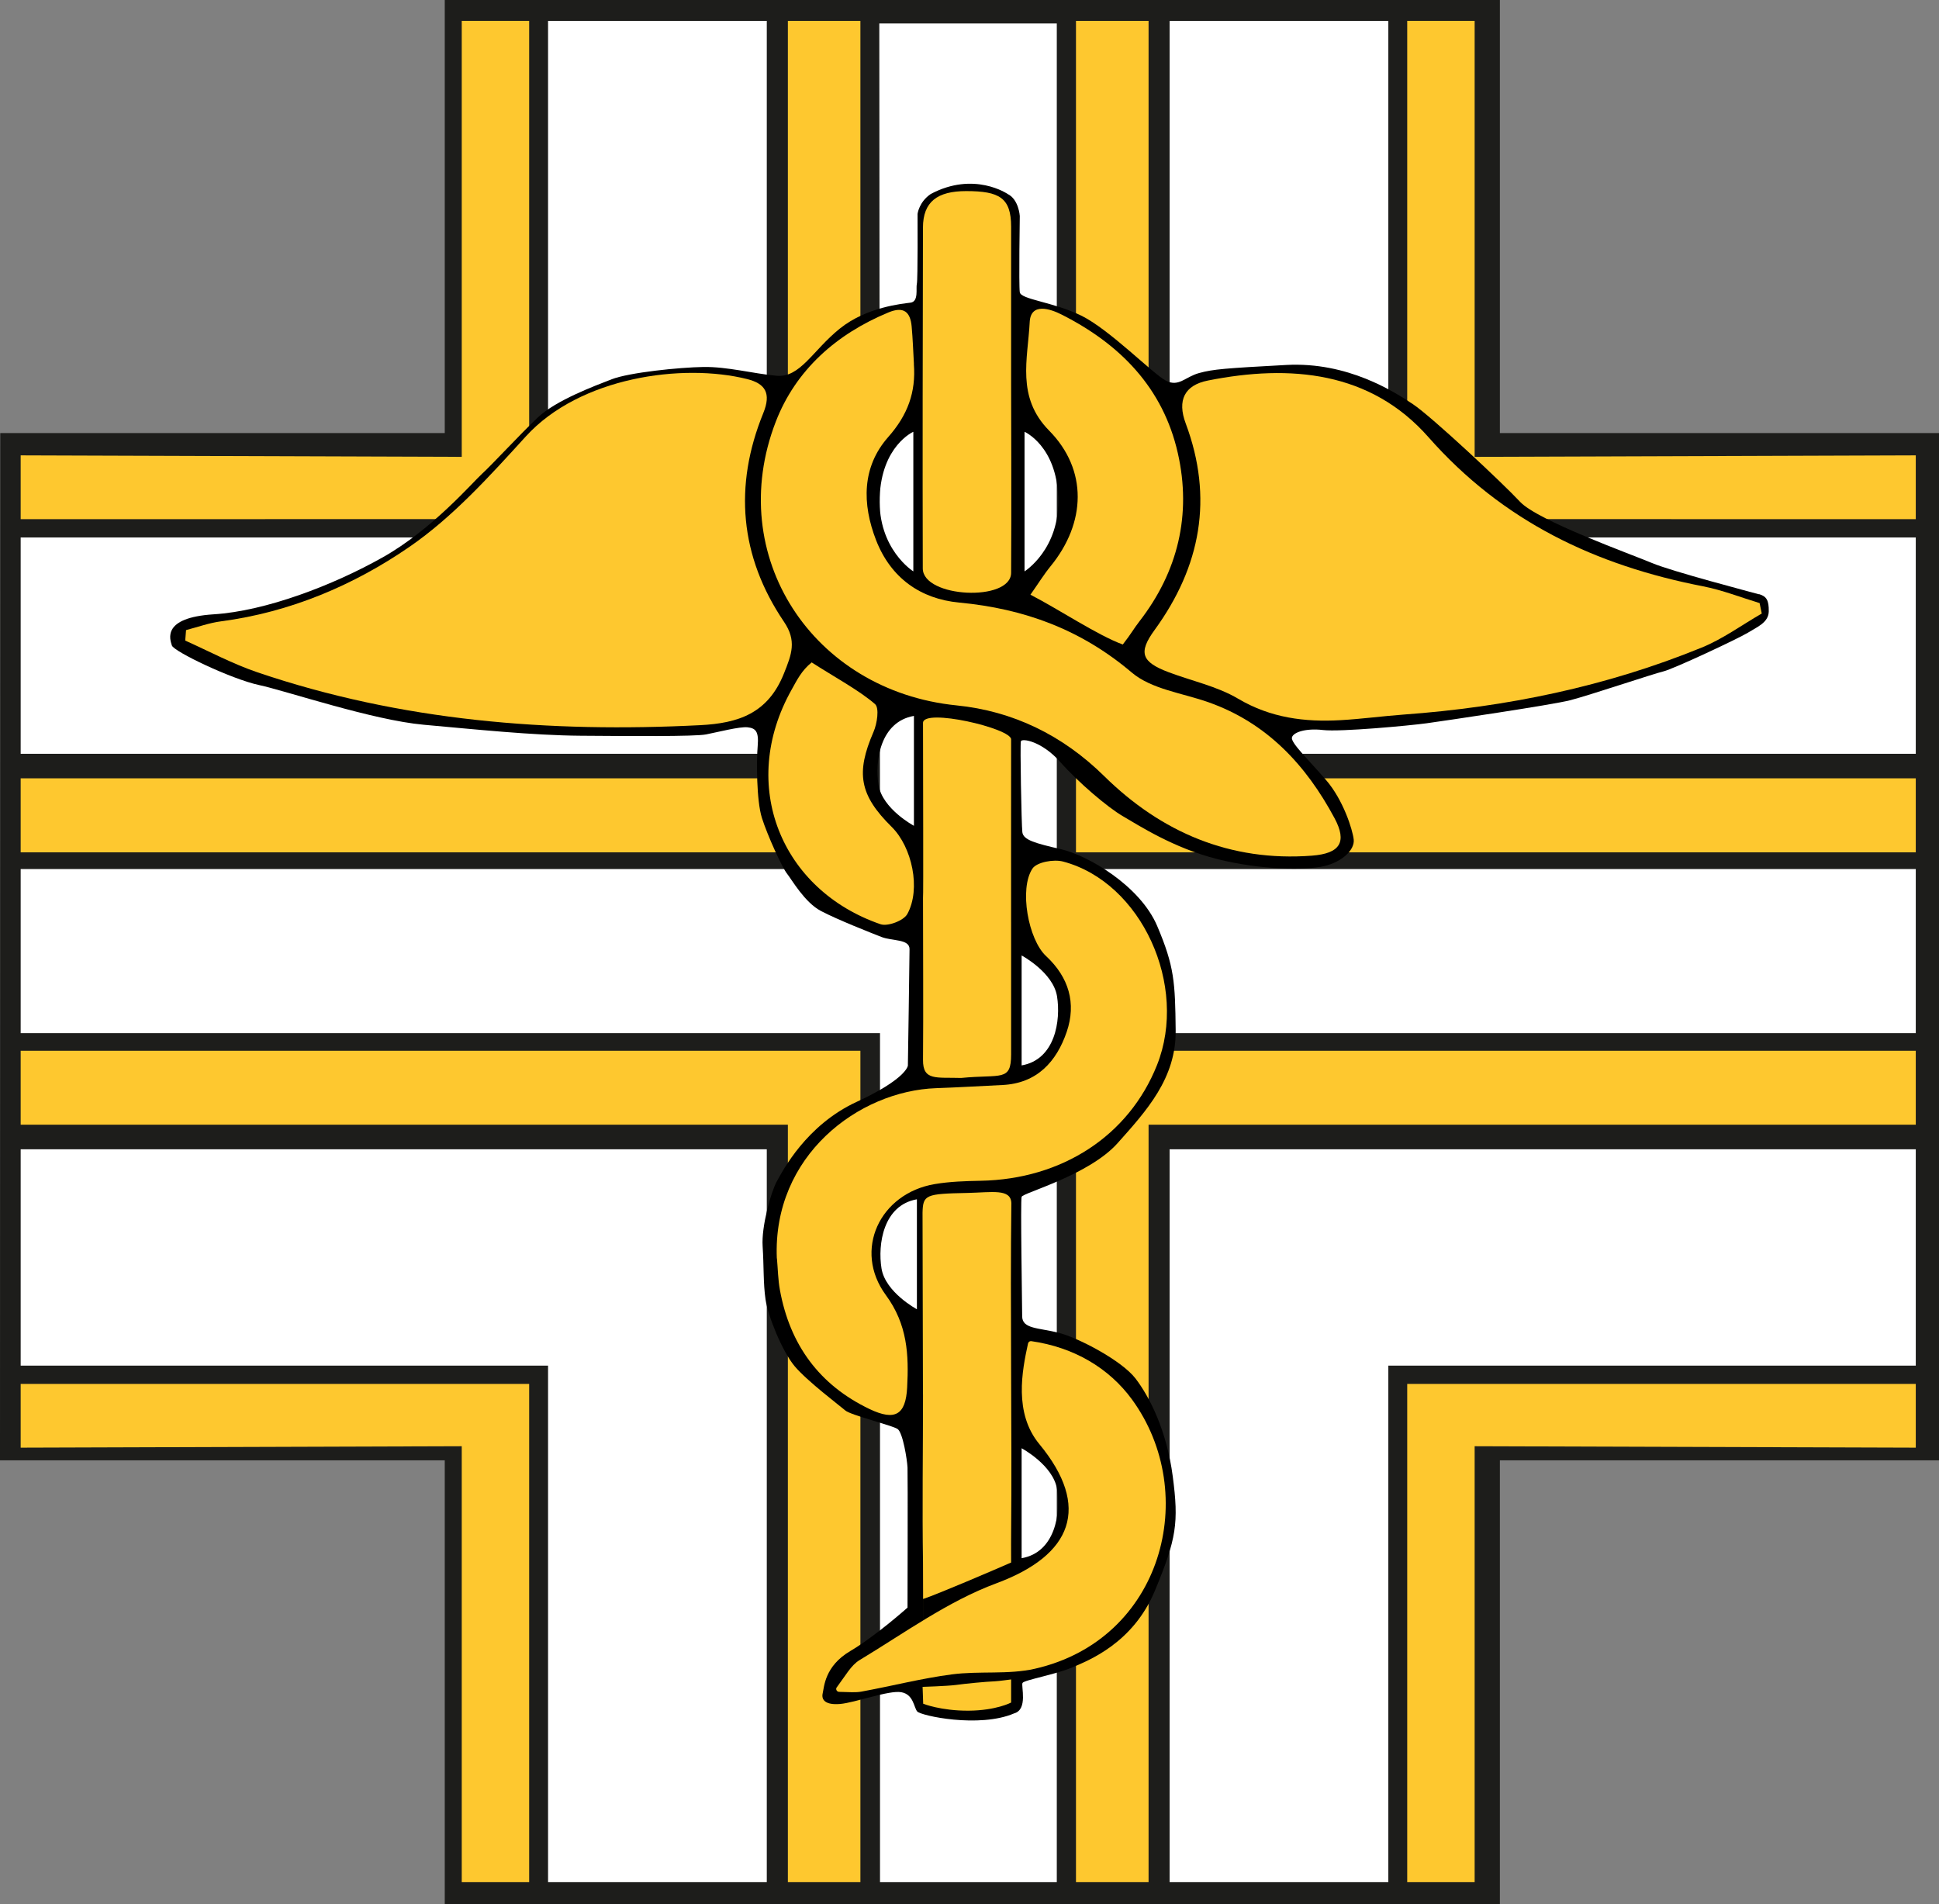 <?xml version="1.0" encoding="UTF-8"?>
<svg id="Livello_2" data-name="Livello 2" xmlns="http://www.w3.org/2000/svg" viewBox="0 0 326.41 320.59">
  <rect x="0" y="0" width="326.41" height="320.59" fill="#808080" stroke="none"/>
  <defs>
    <style>
      .cls-1 {
        fill: #1d1d1b;
      }

      .cls-2 {
        fill: #fff;
      }

      .cls-3 {
        fill: #fec82f;
      }
    </style>
  </defs>
  <g id="Livello_1-2" data-name="Livello 1">
    <g>
      <polygon class="cls-1" points=".04 72.91 74.87 72.91 74.87 0 252.49 0 252.49 72.91 326.41 72.91 326.41 245.84 252.49 245.84 252.49 320.59 74.87 320.59 74.87 245.84 0 245.84 .04 72.91"/>
      <g>
        <polygon class="cls-3" points="3.48 243.71 3.48 232.98 89.08 232.98 89.08 316.86 77.73 316.86 77.73 243.47 3.48 243.71"/>
        <polygon class="cls-2" points="3.48 193.48 129.08 193.48 129.08 316.86 92.26 316.86 92.26 229.9 3.48 229.9 3.48 193.48"/>
        <polygon class="cls-3" points="3.48 176.89 144.84 176.89 144.84 316.86 132.63 316.86 132.63 189.34 3.48 189.34 3.48 176.89"/>
        <polygon class="cls-3" points="3.48 76.66 3.48 87.4 89.08 87.39 89.08 3.52 77.73 3.52 77.73 76.91 3.48 76.66"/>
        <polygon class="cls-2" points="3.48 126.9 129.08 126.9 129.08 3.52 92.26 3.52 92.26 90.48 3.48 90.48 3.48 126.9"/>
        <polygon class="cls-3" points="3.48 143.49 144.84 143.49 144.84 3.52 132.63 3.52 132.63 131.03 3.48 131.03 3.48 143.49"/>
        <polygon class="cls-3" points="322.5 243.71 322.5 232.98 236.89 232.98 236.89 316.86 248.24 316.86 248.24 243.47 322.5 243.71"/>
        <polygon class="cls-2" points="322.5 193.48 196.89 193.48 196.89 316.86 233.71 316.86 233.71 229.9 322.5 229.9 322.5 193.48"/>
        <polygon class="cls-3" points="322.5 176.89 181.13 176.89 181.13 316.86 193.35 316.86 193.35 189.34 322.5 189.34 322.5 176.89"/>
        <polygon class="cls-3" points="322.5 76.66 322.5 87.4 236.89 87.39 236.89 3.52 248.24 3.52 248.24 76.91 322.5 76.66"/>
        <polygon class="cls-2" points="322.5 126.9 196.89 126.9 196.89 3.52 233.71 3.52 233.71 90.48 322.5 90.48 322.5 126.9"/>
        <polygon class="cls-3" points="322.5 143.49 181.13 143.49 181.13 3.52 193.35 3.52 193.35 131.03 322.5 131.03 322.5 143.49"/>
      </g>
      <polygon class="cls-2" points="148.02 3.95 177.9 3.95 177.9 146.3 322.5 146.3 322.5 173.93 177.9 173.93 177.9 316.86 148.14 316.86 148.14 173.93 3.48 173.93 3.48 146.3 148.14 146.3 148.02 3.95"/>
    </g>
    <g>
      <path d="M296.1,100.05c-1.3-.37-14.65-3.85-18.01-5.27s-19.24-7.12-22.2-10.3-14.89-14.34-18.04-16.44c-3.15-2.1-10.98-7.15-21.31-6.6-10.33.56-12.3.71-14.68,1.36-2.37.65-3.42,2.4-5.58,1.29-2.16-1.11-9.47-8.6-14.25-10.95-4.78-2.34-10.18-2.71-10.36-3.95-.18-1.23,0-12.83,0-12.83,0,0-.17-2.79-2.04-3.7,0,0-5.64-3.89-12.95,0-2,1.36-2.22,3.36-2.22,3.36,0,0,.06,11.04-.12,11.78s.34,2.96-1.05,3.15c-1.39.19-7.37.71-11.93,4.38-4.56,3.67-6.66,8.3-10.64,7.93-3.98-.37-8.26-1.54-12.3-1.48-4.04.06-12.52.93-15.45,2.07-2.93,1.14-9.41,3.55-12.46,6.45-3.05,2.9-7.74,7.99-9.34,9.44-1.6,1.45-8.42,9.41-16.75,14.09-8.33,4.69-19.67,9.04-28.46,9.59-8.79.56-7.34,4.22-7.03,5.24.31,1.02,10.05,5.67,14.65,6.66s19.15,5.92,27.75,6.69c8.6.77,18.29,1.79,26.43,1.85,8.14.06,19.18.15,21.09-.22,1.91-.37,5.67-1.35,7-1.2,1.33.15,1.91.67,1.7,3.11s-.22,9.22.71,12.15c.93,2.93,3.39,8.33,4.22,9.37.83,1.05,2.97,4.84,5.71,6.29,2.74,1.45,8.39,3.67,10.2,4.38,1.82.71,4.72.31,4.72,2.04s-.28,19.61-.28,19.61c0,0-.15,2.19-8.63,6.11-8.48,3.92-12.42,11.56-13.43,13.38-1,1.82-2.61,7.62-2.39,10.92.22,3.3.09,6.23.49,8.97.4,2.74,2.78,8.7,4.9,11.23,2.13,2.53,7.65,6.69,8.54,7.46.89.77,7.89,2.5,8.79,3.11.89.62,1.6,5.15,1.67,6.48.06,1.33,0,23.59,0,23.59,0,0-5.37,4.8-9.65,7.32-4.29,2.53-4.38,6.03-4.63,7.11-.25,1.08.43,2,2.93,1.79s8.23-2.35,10.3-1.98c2.07.37,2.1,2.53,2.68,3.24.59.71,10.44,2.85,16.33.32,2.34-.65,1.13-4.63,1.4-5.12s5.61-1.43,8.36-2.61c2.74-1.17,10.24-4.07,13.91-12.89,3.67-8.82,4.04-11.47,3.02-19.27-1.02-7.8-3.95-13.45-6.26-16.47-2.31-3.02-9.59-6.85-12.95-7.71-3.36-.86-6.14-.62-6.14-2.78s-.31-19.43-.09-20.11c.22-.68,11.32-3.61,16.16-9.04,4.84-5.43,9.86-10.89,9.77-18.97s-.21-10.76-3.11-17.58c-2.9-6.82-11.72-11.9-16.16-12.92-4.44-1.02-6.38-1.57-6.54-2.87-.15-1.3-.4-14.74-.25-15.3.15-.56,3.52-.03,6.6,3.45,3.08,3.48,8.02,7.68,10.58,9.16,2.56,1.48,8.51,5.37,15.91,7.22,7.4,1.85,14.93,1.91,18.01,1.17,3.08-.74,5.12-2.78,4.93-4.47s-1.76-6.66-4.66-10.02c-2.9-3.36-5.95-6.26-5.74-7.15s2.34-1.6,5.24-1.26c2.9.34,14.56-.74,17.45-1.14s21.09-3.08,24.21-3.89c3.11-.8,13.94-4.44,15.63-4.84s12.67-5.55,14.22-6.51c1.54-.96,3.48-1.7,3.52-3.58.03-1.88-.37-2.56-1.67-2.93ZM153.75,72.69v23.5s-5.97-3.72-5.67-12.43c.3-8.71,5.67-11.07,5.67-11.07ZM147.89,132.15c-.65-4.04.29-10.64,5.96-11.63v18.5s-5.31-2.84-5.96-6.88ZM154.35,220.41s-5.31-2.84-5.96-6.88c-.65-4.04.29-10.64,5.96-11.63v18.5ZM171.98,243.81s5.31,2.84,5.96,6.88c.65,4.04-.29,10.64-5.96,11.63v-18.5ZM171.98,160.85s5.31,2.84,5.96,6.88c.65,4.04-.29,10.64-5.96,11.63v-18.5ZM172.47,96.19v-23.5s5.38,2.36,5.67,11.07c.3,8.71-5.67,12.43-5.67,12.43Z"/>
      <path class="cls-3" d="M170.21,282.73v3.89s-2.5,1.34-7.16,1.37-7.64-1.17-7.64-1.17l-.1-2.84s4.15-.13,5.6-.32c1.65-.23,4.95-.55,6.61-.62.64-.03,2.69-.31,2.69-.31Z"/>
      <path class="cls-3" d="M31.32,106.09l-.14,1.75c4.03,1.81,7.96,3.91,12.12,5.33,24.22,8.23,49.21,10.2,74.59,8.91,6.39-.33,11.38-1.96,14.07-8.68,1.31-3.26,2.2-5.51,0-8.75-7.43-10.99-8.46-22.86-3.47-35.1,1.37-3.36.33-4.97-2.7-5.73-10.89-2.73-28.17-.34-37.27,9.65-6.06,6.65-12.26,13.54-19.59,18.59-9.41,6.48-20.09,11.01-31.72,12.54-2,.26-3.94.97-5.91,1.48Z"/>
      <path class="cls-3" d="M296.57,103.27c-.12-.58-.24-1.16-.36-1.74-3.16-.96-6.27-2.19-9.49-2.82-18.08-3.52-33.71-10.88-46.26-25.12-9.75-11.07-23.24-12.29-37.11-9.53-3.95.78-5.21,3.32-3.75,7.22,4.69,12.55,2.55,24.07-5.24,34.78-2.78,3.82-2.2,5.38,2.35,7.1,3.92,1.48,8.17,2.37,11.72,4.47,5.46,3.23,11.19,3.95,17.24,3.61,3.53-.2,7.05-.68,10.57-.94,17.31-1.25,34.13-4.71,50.22-11.28,3.56-1.45,6.76-3.8,10.12-5.74Z"/>
      <path class="cls-3" d="M153.85,61.27c-.12-2.1-.19-4.2-.38-6.29-.22-2.49-1.35-3.44-3.89-2.39-8.78,3.63-15.63,9.7-18.99,18.41-8.72,22.6,6.22,45.31,30.43,47.75,9.47.95,17.84,5,24.83,11.88,9.64,9.5,21.26,14.46,34.98,13.42,4.79-.36,5.97-2.31,3.82-6.32-4.78-8.92-11.36-16.03-21.22-19.51-4.38-1.55-9.59-2.18-12.92-5.01-8.54-7.24-18.1-10.74-29.05-11.77-6.49-.61-11.5-4.13-13.98-10.5-2.38-6.13-2.39-12.34,2.03-17.35,3.31-3.74,4.69-7.57,4.33-12.31Z"/>
      <path class="cls-3" d="M130.79,211.86c.16,1.77.18,3.56.5,5.3,1.67,9.2,6.62,16.01,15.11,20.06,4.27,2.03,6.07.98,6.31-3.65.29-5.49.06-10.59-3.59-15.55-5.54-7.55-1.02-17.12,8.23-18.68,2.53-.43,5.14-.51,7.72-.56,13.73-.25,24.97-7.59,29.7-19.48,5.32-13.35-2.61-30.77-15.81-34.26-1.57-.42-4.43.09-5.16,1.19-2.26,3.39-.71,11.92,2.29,14.72,3.85,3.58,5.12,7.95,3.48,12.76-1.71,5.01-5,8.68-10.84,8.95-3.71.18-7.42.4-11.13.53-13.07.46-27.56,11.38-26.83,28.65Z"/>
      <path class="cls-3" d="M140.86,284.05c-.24.31,0,.76.39.77,1.72.04,2.76.14,3.75-.04,5.09-.93,10.12-2.23,15.23-2.9,4.63-.61,9.49.07,13.98-.95,21.53-4.91,27.9-29.48,16.35-45.33-3.87-5.3-9.78-8.79-16.95-9.82-.25-.04-.49.13-.55.38-1,4.58-2.42,11.73,1.9,16.95,8.73,10.58,5.59,18.68-7.22,23.43-8.17,3.03-15.49,8.38-23.05,12.94-1.42.86-2.33,2.57-3.83,4.58Z"/>
      <path class="cls-3" d="M155.38,234.76c0,9.51-.15,19.01,0,28.51.03,1.65.01,29.98.01,5.92,2.41-.79,12.2-4.99,14.82-6.14,0-3.91-.02-2.94,0-4.78.16-17.24-.18-38.48.04-55.72-.08-2.49-3.24-1.81-7.42-1.72-7.01.14-7.45.3-7.53,3.31,0,9.43.09,30.44.07,30.63Z"/>
      <path class="cls-3" d="M173.47,100.12c4.79,2.47,11.35,6.86,15.54,8.38,1.51-1.94,1.77-2.57,2.81-3.91,6.47-8.35,8.79-17.95,6.46-28.28-2.48-11.01-9.72-18.37-19.54-23.34-1.96-1-5.23-2.07-5.4,1.25-.31,6.19-2.29,12.63,3.26,18.26,6.55,6.64,6.22,15.55.25,22.85-1.09,1.33-1.99,2.8-3.39,4.79Z"/>
      <path class="cls-3" d="M170.21,64.81c0-8.87,0-17.76,0-26.64,0-4.87-1.96-6-7.57-6-4.85,0-7.26,1.8-7.27,6.14-.04,17.93-.08,39.45-.03,57.38.01,4.97,14.83,5.67,14.87.75.07-9.04,0-31.55,0-31.63Z"/>
      <path class="cls-3" d="M155.38,151.15c0,7.77.07,19.52,0,27.28-.03,3.55,2.22,2.91,6.42,3.04,6.77-.66,8.41.67,8.41-3.98v-16.03c-.02-11.16,0-26.03,0-36.98.07-1.86-14.83-5.33-14.83-2.78,0,7.94.08,29.44,0,29.44Z"/>
      <path class="cls-3" d="M136.64,111.51c-1.73,1.4-2.49,3.01-3.36,4.56-9.08,16.14-1.75,33.78,14.94,39.52,1.22.42,3.91-.6,4.52-1.72,2.32-4.22.8-11.27-2.63-14.66-5.45-5.38-6.06-9.09-3.06-16,.61-1.4,1-4.03.25-4.68-2.61-2.28-7.01-4.66-10.67-7.02Z"/>
    </g>
  </g>
</svg>